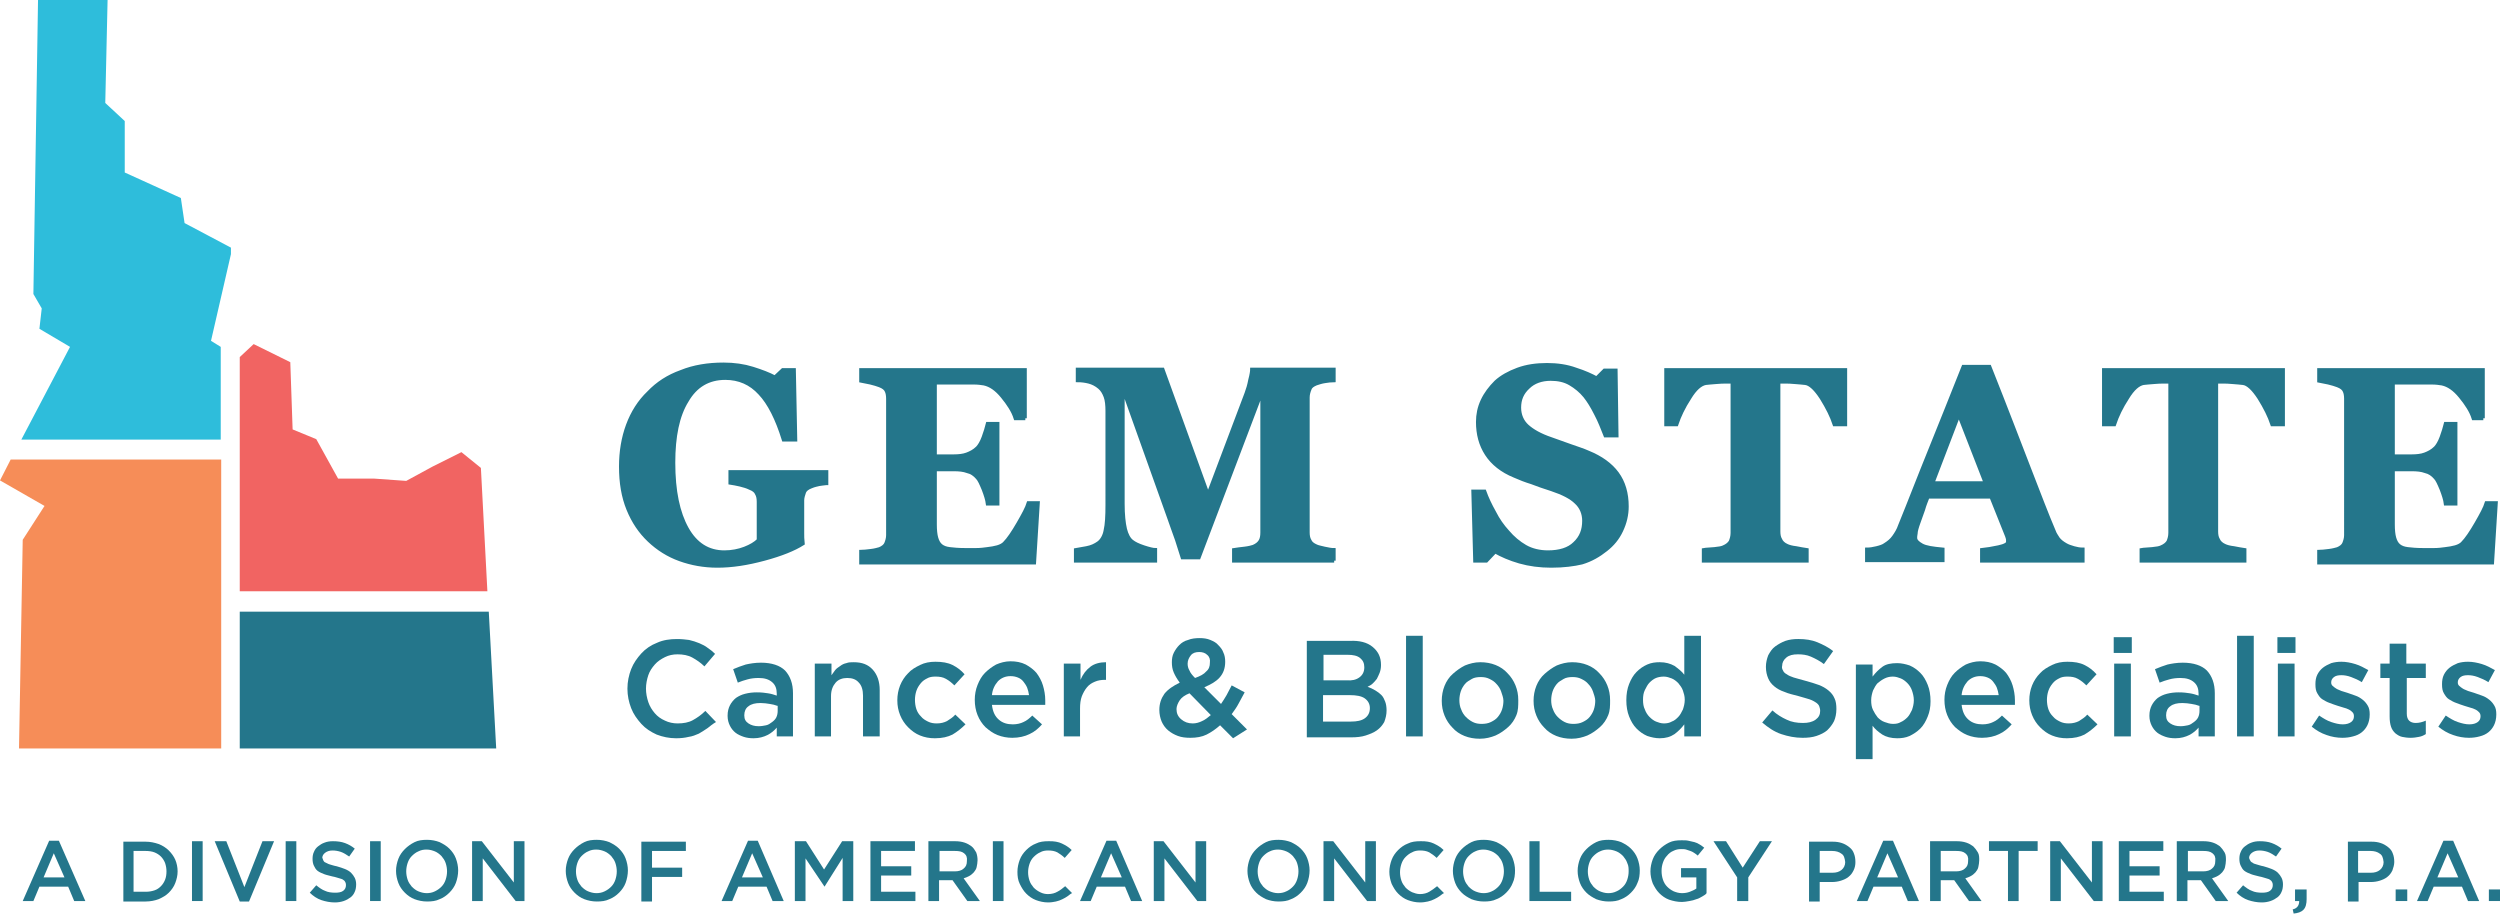 <?xml version="1.0" encoding="utf-8"?>
<!-- Generator: Adobe Illustrator 25.2.1, SVG Export Plug-In . SVG Version: 6.00 Build 0)  -->
<svg version="1.1" id="Layer_1" xmlns="http://www.w3.org/2000/svg" xmlns:xlink="http://www.w3.org/1999/xlink" x="0px" y="0px"
	 viewBox="0 0 539.1 197" style="enable-background:new 0 0 539.1 197;" xml:space="preserve">
<style type="text/css">
	.st0{fill:#F16462;}
	.st1{fill:#24768B;stroke:#24768B;stroke-width:0.838;stroke-miterlimit:10;}
	.st2{fill:#24768B;}
	.st3{fill:#2EBDDB;}
	.st4{fill:#F68D58;}
</style>
<polygon class="st0" points="105.1,127.5 103.7,100.9 99.5,97.5 93.3,100.6 87.6,103.7 80.6,103.2 72.9,103.2 68.2,94.7 63.1,92.6 
	62.6,78.1 54.7,74.2 51.7,77 51.7,127.5 "/>
<g>
	<path class="st1" d="M178.1,104.2c-0.6,0.1-1.1,0.1-1.5,0.2c-0.4,0.1-1,0.2-1.7,0.5c-0.8,0.3-1.3,0.7-1.5,1.2
		c-0.2,0.6-0.4,1.2-0.4,1.8v4.8c0,1,0,1.7,0,2.3c0,0.6,0,1.3,0.1,2.2c-1.9,1.2-4.6,2.3-8.3,3.3c-3.7,1-7,1.5-10.1,1.5
		c-2.9,0-5.6-0.5-8.1-1.4c-2.5-0.9-4.7-2.3-6.6-4.1c-1.9-1.8-3.4-4-4.5-6.7c-1.1-2.7-1.6-5.7-1.6-9.2c0-3.2,0.5-6.2,1.5-8.9
		c1-2.7,2.5-5.1,4.5-7c1.9-2,4.2-3.5,7-4.5c2.7-1.1,5.8-1.6,9.1-1.6c2.3,0,4.4,0.3,6.3,0.9c1.9,0.6,3.5,1.2,4.8,1.9l1.7-1.6h2.4
		l0.3,15h-2.5c-1.4-4.5-3.1-7.9-5.1-10c-2-2.2-4.5-3.3-7.5-3.3c-3.6,0-6.4,1.6-8.3,4.9c-2,3.2-2.9,7.7-2.9,13.4
		c0,6.1,1,10.8,2.9,14.2c1.9,3.4,4.6,5.1,8.1,5.1c1.6,0,3.1-0.3,4.4-0.8c1.3-0.5,2.3-1.1,3-1.8v-8.3c0-0.7-0.1-1.3-0.4-1.8
		c-0.2-0.5-0.7-0.9-1.5-1.2c-0.6-0.3-1.3-0.5-2.1-0.7c-0.8-0.2-1.5-0.3-2.1-0.4v-2.3h20.7V104.2z"/>
	<path class="st1" d="M221.1,90.2H219c-0.5-1.6-1.5-3.1-2.8-4.7c-1.3-1.6-2.6-2.5-4-2.8c-0.6-0.1-1.3-0.2-2.3-0.2c-1,0-1.8,0-2.5,0
		h-5.8v15.9h4.1c1,0,2-0.1,2.8-0.4c0.8-0.3,1.6-0.7,2.3-1.4c0.4-0.4,0.9-1.2,1.3-2.3c0.4-1.1,0.7-2.1,0.9-2.9h2.1v17.2H213
		c-0.1-0.8-0.4-1.8-0.9-3.1c-0.5-1.2-0.9-2.1-1.3-2.5c-0.6-0.7-1.3-1.2-2.2-1.4c-0.8-0.3-1.8-0.4-2.9-0.4h-4.1v11.9
		c0,1.2,0.1,2.2,0.3,2.9c0.2,0.7,0.5,1.3,1,1.7c0.5,0.4,1.1,0.6,1.9,0.7c0.8,0.1,1.9,0.2,3.3,0.2c0.7,0,1.4,0,2.4,0
		c0.9,0,1.7-0.1,2.4-0.2c0.8-0.1,1.5-0.2,2.2-0.4c0.7-0.2,1.2-0.5,1.5-0.8c0.9-0.9,1.9-2.4,3-4.3c1.1-1.9,1.9-3.4,2.2-4.4h2
		l-0.8,12.8h-37.3v-2.3c0.5,0,1.2-0.1,2.1-0.2c0.9-0.1,1.5-0.3,1.9-0.4c0.7-0.3,1.2-0.7,1.4-1.2c0.2-0.5,0.4-1.1,0.4-1.8V86
		c0-0.7-0.1-1.3-0.3-1.7c-0.2-0.5-0.7-0.9-1.5-1.2c-0.5-0.2-1.2-0.4-2-0.6c-0.9-0.2-1.5-0.3-2-0.4v-2.3h35.3V90.2z"/>
	<path class="st1" d="M287.7,120.9h-21.6v-2.3c0.6-0.1,1.4-0.2,2.3-0.3c0.9-0.1,1.6-0.3,1.9-0.4c0.7-0.3,1.2-0.7,1.5-1.2
		c0.3-0.5,0.4-1.1,0.4-1.9V84.1l-13.7,36.1h-3.5c-0.2-0.6-0.6-1.9-1.2-3.8c-0.7-1.9-1.2-3.4-1.6-4.5l-10.1-28.3v25
		c0,2.4,0.2,4.2,0.5,5.5c0.3,1.2,0.8,2.2,1.5,2.7c0.5,0.4,1.3,0.8,2.5,1.2c1.2,0.4,2.1,0.6,2.5,0.6v2.3h-17.1v-2.3
		c0.5-0.1,1.2-0.2,2.3-0.4c1.1-0.2,1.9-0.6,2.6-1.1c0.7-0.5,1.3-1.5,1.5-2.7c0.3-1.3,0.4-3.1,0.4-5.5V88.6c0-1.2-0.1-2.3-0.4-3.1
		c-0.3-0.8-0.7-1.5-1.3-2c-0.7-0.6-1.5-1-2.3-1.2c-0.8-0.2-1.6-0.3-2.4-0.3v-2.3h18.3l9.8,27.1l8.3-22c0.3-0.8,0.6-1.8,0.8-2.9
		c0.3-1.1,0.4-1.9,0.4-2.2h17.6V82c-0.6,0-1.2,0.1-1.9,0.2c-0.7,0.1-1.3,0.3-1.9,0.5c-0.7,0.3-1.2,0.6-1.4,1.2
		c-0.2,0.5-0.4,1.1-0.4,1.8v29.1c0,0.7,0.1,1.3,0.4,1.8c0.2,0.5,0.7,0.9,1.4,1.2c0.4,0.2,1,0.3,1.8,0.5c0.9,0.2,1.5,0.3,2,0.3V120.9
		z"/>
	<path class="st1" d="M334.5,122c-2.4,0-4.7-0.3-6.8-0.9c-2.1-0.6-3.9-1.4-5.3-2.2l-1.9,2h-2.4l-0.4-14.9h2.4
		c0.5,1.4,1.2,2.9,2.1,4.5c0.8,1.6,1.8,3,2.9,4.2c1.1,1.3,2.4,2.4,3.8,3.2c1.4,0.8,3.1,1.2,4.9,1.2c2.5,0,4.5-0.6,5.8-1.9
		c1.4-1.3,2-2.9,2-4.9c0-1.6-0.6-3-1.7-4c-1.1-1.1-2.9-2-5.3-2.8c-1.6-0.5-3-1-4.3-1.5c-1.3-0.4-2.6-0.9-3.7-1.4
		c-2.7-1.1-4.7-2.7-6-4.7c-1.3-2-1.9-4.3-1.9-6.9c0-1.6,0.3-3.1,1-4.6c0.7-1.5,1.7-2.8,2.9-4c1.2-1.1,2.8-2,4.7-2.7
		c1.9-0.7,4-1,6.3-1c2.2,0,4.3,0.3,6.2,1c1.9,0.6,3.4,1.3,4.5,1.9l1.7-1.7h2.4l0.2,14h-2.4c-0.6-1.5-1.2-3.1-2-4.6
		c-0.8-1.6-1.6-2.9-2.4-3.9c-0.9-1.1-2-2-3.2-2.7c-1.2-0.7-2.6-1-4.2-1c-2,0-3.7,0.6-4.9,1.8c-1.3,1.2-1.9,2.6-1.9,4.4
		c0,1.6,0.6,3,1.7,4c1.1,1,2.8,2,5.2,2.8c1.4,0.5,2.8,1,4.2,1.5c1.4,0.5,2.7,0.9,3.8,1.4c2.7,1.1,4.8,2.6,6.2,4.5
		c1.4,1.9,2.1,4.3,2.1,7.1c0,1.8-0.4,3.5-1.2,5.2c-0.8,1.7-1.9,3-3.3,4.1c-1.5,1.2-3.2,2.2-5.2,2.8C339.4,121.7,337.2,122,334.5,122
		z"/>
	<path class="st1" d="M397.8,91.5h-2.2c-0.6-1.8-1.5-3.6-2.8-5.7c-1.3-2-2.5-3.1-3.5-3.2c-0.6-0.1-1.3-0.1-2.2-0.2
		c-0.9-0.1-1.6-0.1-2.3-0.1h-1.3v32.3c0,0.7,0.1,1.3,0.4,1.8c0.2,0.5,0.7,1,1.4,1.3c0.4,0.2,1.1,0.4,2,0.5c0.9,0.2,1.7,0.3,2.3,0.4
		v2.3h-22.2v-2.3c0.5-0.1,1.3-0.1,2.3-0.2c1-0.1,1.6-0.2,2-0.4c0.7-0.3,1.2-0.7,1.5-1.2c0.2-0.5,0.4-1.1,0.4-1.9V82.3h-1.3
		c-0.6,0-1.4,0-2.3,0.1c-0.9,0.1-1.6,0.1-2.2,0.2c-1.1,0.2-2.3,1.2-3.5,3.2c-1.3,2-2.2,3.9-2.8,5.7h-2.2V79.8h38.6V91.5z"/>
	<path class="st1" d="M449.1,120.9h-21.7v-2.3c1-0.1,2.2-0.3,3.6-0.6c1.4-0.3,2-0.7,2-1.1c0-0.2,0-0.3,0-0.5c0-0.2-0.1-0.5-0.2-0.8
		l-3.4-8.5h-13.7c-0.3,0.8-0.7,1.7-1,2.8c-0.4,1.1-0.7,2-1,2.8c-0.4,1.1-0.6,1.9-0.6,2.3c-0.1,0.5-0.1,0.8-0.1,1
		c0,0.6,0.5,1.1,1.4,1.6s2.4,0.7,4.5,0.9v2.3h-16.3v-2.3c0.6,0,1.3-0.1,2.1-0.3c0.8-0.2,1.4-0.4,1.8-0.7c0.8-0.5,1.4-1,1.9-1.7
		c0.5-0.7,1-1.5,1.3-2.4c2.2-5.4,4.3-10.9,6.5-16.3c2.2-5.4,4.6-11.5,7.2-18h5.6c3.7,9.3,6.5,16.7,8.6,22.1
		c2.1,5.4,3.8,9.9,5.3,13.4c0.2,0.6,0.6,1.1,0.9,1.6c0.4,0.5,0.9,0.9,1.6,1.3c0.5,0.3,1.1,0.5,1.8,0.7c0.7,0.2,1.3,0.3,1.9,0.3
		V120.9z M428.2,104.2l-5.8-14.9l-5.7,14.9H428.2z"/>
	<path class="st1" d="M492.2,91.5H490c-0.6-1.8-1.5-3.6-2.8-5.7c-1.3-2-2.5-3.1-3.5-3.2c-0.6-0.1-1.3-0.1-2.2-0.2
		c-0.9-0.1-1.6-0.1-2.3-0.1h-1.3v32.3c0,0.7,0.1,1.3,0.4,1.8c0.2,0.5,0.7,1,1.4,1.3c0.4,0.2,1.1,0.4,2,0.5c0.9,0.2,1.7,0.3,2.3,0.4
		v2.3h-22.2v-2.3c0.5-0.1,1.3-0.1,2.3-0.2c1-0.1,1.6-0.2,2-0.4c0.7-0.3,1.2-0.7,1.5-1.2c0.2-0.5,0.4-1.1,0.4-1.9V82.3h-1.3
		c-0.6,0-1.4,0-2.3,0.1c-0.9,0.1-1.6,0.1-2.2,0.2c-1.1,0.2-2.3,1.2-3.5,3.2c-1.3,2-2.2,3.9-2.8,5.7h-2.2V79.8h38.6V91.5z"/>
	<path class="st1" d="M535.5,90.2h-2.1c-0.5-1.6-1.5-3.1-2.8-4.7c-1.3-1.6-2.6-2.5-4-2.8c-0.6-0.1-1.3-0.2-2.3-0.2c-1,0-1.8,0-2.5,0
		H516v15.9h4.1c1,0,2-0.1,2.8-0.4c0.8-0.3,1.6-0.7,2.3-1.4c0.4-0.4,0.9-1.2,1.3-2.3s0.7-2.1,0.9-2.9h2.1v17.2h-2.1
		c-0.1-0.8-0.4-1.8-0.9-3.1c-0.5-1.2-0.9-2.1-1.3-2.5c-0.6-0.7-1.3-1.2-2.2-1.4c-0.8-0.3-1.8-0.4-2.9-0.4H516v11.9
		c0,1.2,0.1,2.2,0.3,2.9c0.2,0.7,0.5,1.3,1,1.7c0.5,0.4,1.1,0.6,1.9,0.7c0.8,0.1,1.9,0.2,3.3,0.2c0.7,0,1.4,0,2.4,0
		c0.9,0,1.7-0.1,2.4-0.2c0.8-0.1,1.5-0.2,2.2-0.4c0.7-0.2,1.2-0.5,1.5-0.8c0.9-0.9,1.9-2.4,3-4.3c1.1-1.9,1.9-3.4,2.2-4.4h2
		l-0.8,12.8h-37.3v-2.3c0.5,0,1.2-0.1,2.1-0.2c0.9-0.1,1.5-0.3,1.9-0.4c0.7-0.3,1.2-0.7,1.4-1.2c0.2-0.5,0.4-1.1,0.4-1.8V86
		c0-0.7-0.1-1.3-0.3-1.7c-0.2-0.5-0.7-0.9-1.5-1.2c-0.5-0.2-1.2-0.4-2-0.6c-0.9-0.2-1.5-0.3-2-0.4v-2.3h35.3V90.2z"/>
</g>
<g>
	<path class="st2" d="M152.6,157c-0.6,0.4-1.2,0.8-1.9,1.2c-0.7,0.3-1.4,0.6-2.2,0.7c-0.8,0.2-1.7,0.3-2.7,0.3
		c-1.5,0-2.9-0.3-4.2-0.8c-1.3-0.6-2.4-1.3-3.3-2.3c-0.9-1-1.7-2.1-2.2-3.4c-0.5-1.3-0.8-2.7-0.8-4.2c0-1.5,0.3-2.9,0.8-4.2
		c0.5-1.3,1.3-2.4,2.2-3.4c0.9-1,2.1-1.8,3.4-2.3c1.3-0.6,2.8-0.8,4.3-0.8c1,0,1.8,0.1,2.6,0.2c0.8,0.2,1.5,0.4,2.2,0.7
		c0.7,0.3,1.3,0.6,1.8,1c0.6,0.4,1.1,0.8,1.6,1.3l-2.3,2.7c-0.8-0.8-1.7-1.4-2.6-1.9c-0.9-0.5-2-0.7-3.2-0.7c-1,0-1.9,0.2-2.7,0.6
		c-0.8,0.4-1.6,0.9-2.2,1.6c-0.6,0.7-1.1,1.4-1.4,2.3c-0.3,0.9-0.5,1.9-0.5,2.9s0.2,2,0.5,2.9c0.3,0.9,0.8,1.7,1.4,2.4
		s1.3,1.2,2.2,1.6c0.8,0.4,1.8,0.6,2.7,0.6c1.3,0,2.4-0.2,3.3-0.7c0.9-0.5,1.8-1.1,2.7-2l2.3,2.4C153.7,156.1,153.1,156.6,152.6,157
		z"/>
	<path class="st2" d="M167.5,158.8v-1.9c-0.5,0.6-1.2,1.2-2,1.6c-0.8,0.4-1.8,0.7-3,0.7c-0.8,0-1.5-0.1-2.1-0.3s-1.3-0.5-1.8-0.9
		c-0.5-0.4-0.9-0.9-1.2-1.5c-0.3-0.6-0.5-1.3-0.5-2.1v-0.1c0-0.9,0.2-1.6,0.5-2.2c0.3-0.6,0.8-1.2,1.3-1.6c0.6-0.4,1.2-0.7,2-0.9
		c0.8-0.2,1.6-0.3,2.5-0.3c1,0,1.8,0.1,2.4,0.2c0.7,0.1,1.3,0.3,1.9,0.5v-0.4c0-1.1-0.3-1.9-1-2.5c-0.7-0.6-1.6-0.9-2.9-0.9
		c-0.9,0-1.7,0.1-2.4,0.3c-0.7,0.2-1.4,0.4-2.1,0.7l-1-2.9c0.9-0.4,1.8-0.7,2.7-1c0.9-0.2,2-0.4,3.3-0.4c2.3,0,4.1,0.6,5.2,1.7
		c1.1,1.2,1.7,2.8,1.7,4.9v9.3H167.5z M167.6,152.2c-0.5-0.2-1-0.3-1.6-0.4c-0.6-0.1-1.3-0.2-2-0.2c-1.1,0-2,0.2-2.6,0.7
		c-0.6,0.4-0.9,1.1-0.9,1.9v0.1c0,0.8,0.3,1.3,0.9,1.7c0.6,0.4,1.3,0.6,2.2,0.6c0.6,0,1.1-0.1,1.6-0.2s0.9-0.4,1.3-0.7
		c0.4-0.3,0.7-0.6,0.9-1c0.2-0.4,0.3-0.9,0.3-1.4V152.2z"/>
	<path class="st2" d="M179.3,158.8h-3.6v-15.7h3.6v2.5c0.3-0.4,0.5-0.7,0.8-1.1s0.7-0.6,1.1-0.9s0.8-0.5,1.3-0.6
		c0.5-0.2,1-0.2,1.6-0.2c1.8,0,3.1,0.5,4.1,1.6s1.5,2.6,1.5,4.4v10h-3.6V150c0-1.2-0.3-2.2-0.9-2.8c-0.6-0.7-1.4-1-2.5-1
		c-1,0-1.9,0.3-2.5,1s-1,1.6-1,2.9V158.8z"/>
	<path class="st2" d="M205.4,158.4c-1,0.5-2.2,0.8-3.8,0.8c-1.2,0-2.2-0.2-3.2-0.6c-1-0.4-1.8-1-2.6-1.8c-0.7-0.7-1.3-1.6-1.7-2.6
		c-0.4-1-0.6-2-0.6-3.2c0-1.1,0.2-2.2,0.6-3.2c0.4-1,1-1.9,1.7-2.6c0.7-0.8,1.6-1.3,2.6-1.8s2.1-0.7,3.3-0.7c1.5,0,2.7,0.2,3.7,0.7
		c1,0.5,1.8,1.1,2.6,2l-2.2,2.4c-0.6-0.6-1.1-1-1.8-1.4s-1.4-0.5-2.3-0.5c-0.7,0-1.3,0.1-1.8,0.4c-0.6,0.3-1,0.6-1.4,1.1
		c-0.4,0.5-0.7,1-0.9,1.6c-0.2,0.6-0.3,1.3-0.3,1.9c0,0.7,0.1,1.4,0.3,2c0.2,0.6,0.5,1.1,1,1.6c0.4,0.5,0.9,0.8,1.5,1.1
		c0.6,0.3,1.2,0.4,1.9,0.4c0.9,0,1.6-0.2,2.2-0.5c0.6-0.4,1.3-0.8,1.8-1.4l2.2,2.1C207.3,157.1,206.4,157.8,205.4,158.4z"/>
	<path class="st2" d="M215.4,155.2c0.8,0.7,1.8,1,3,1c0.9,0,1.7-0.2,2.3-0.5c0.7-0.3,1.3-0.8,1.9-1.4l2.1,1.9
		c-0.8,0.9-1.6,1.6-2.7,2.1c-1,0.5-2.3,0.8-3.7,0.8c-1.1,0-2.2-0.2-3.2-0.6s-1.8-1-2.6-1.7c-0.7-0.7-1.3-1.6-1.7-2.6
		c-0.4-1-0.6-2.1-0.6-3.3c0-1.1,0.2-2.2,0.6-3.2c0.4-1,0.9-1.9,1.6-2.6s1.5-1.3,2.4-1.8c0.9-0.4,2-0.7,3.1-0.7
		c1.2,0,2.3,0.2,3.3,0.7c0.9,0.5,1.7,1.1,2.3,1.8c0.6,0.8,1.1,1.7,1.4,2.7c0.3,1,0.5,2.1,0.5,3.2c0,0.2,0,0.3,0,0.5s0,0.3,0,0.5
		h-11.5C214.1,153.6,214.6,154.5,215.4,155.2z M221.9,149.9c-0.1-0.6-0.2-1.1-0.4-1.6c-0.2-0.5-0.5-0.9-0.8-1.3
		c-0.3-0.4-0.7-0.7-1.2-0.9c-0.5-0.2-1-0.3-1.6-0.3c-1.1,0-2,0.4-2.7,1.1c-0.7,0.8-1.2,1.8-1.3,3H221.9z"/>
	<path class="st2" d="M233,158.8h-3.6v-15.7h3.6v3.5c0.5-1.2,1.2-2.1,2.1-2.8c0.9-0.7,2.1-1,3.4-1v3.8h-0.2c-0.8,0-1.5,0.1-2.2,0.4
		c-0.7,0.3-1.2,0.6-1.7,1.2s-0.8,1.2-1.1,1.9c-0.3,0.8-0.4,1.7-0.4,2.7V158.8z"/>
	<path class="st2" d="M265.9,159.2l-2.8-2.8c-0.9,0.8-1.9,1.5-2.9,2c-1,0.5-2.2,0.7-3.5,0.7c-1,0-1.9-0.1-2.7-0.4
		c-0.8-0.3-1.5-0.7-2.1-1.2s-1.1-1.2-1.4-1.9c-0.3-0.7-0.5-1.6-0.5-2.5c0-1.4,0.4-2.5,1.1-3.5c0.8-1,1.9-1.7,3.3-2.4
		c-0.6-0.8-1-1.5-1.3-2.2s-0.4-1.4-0.4-2.2c0-0.7,0.1-1.4,0.4-2c0.3-0.6,0.7-1.2,1.2-1.7c0.5-0.5,1.1-0.9,1.9-1.1
		c0.7-0.3,1.6-0.4,2.5-0.4c0.8,0,1.6,0.1,2.3,0.4s1.3,0.6,1.7,1.1c0.5,0.5,0.9,1,1.1,1.6c0.3,0.6,0.4,1.3,0.4,2
		c0,1.4-0.4,2.5-1.2,3.4c-0.8,0.9-1.9,1.5-3.3,2.1l3.6,3.6c0.4-0.6,0.8-1.2,1.2-1.9c0.4-0.7,0.7-1.4,1.1-2.1l2.8,1.5
		c-0.4,0.8-0.9,1.6-1.3,2.4s-1,1.6-1.5,2.3l3.3,3.3L265.9,159.2z M256.5,149.5c-1,0.4-1.7,0.9-2.1,1.5s-0.7,1.3-0.7,1.9
		c0,0.9,0.3,1.6,1,2.2c0.7,0.6,1.5,0.9,2.5,0.9c0.7,0,1.4-0.2,2-0.5c0.7-0.3,1.3-0.8,1.9-1.3L256.5,149.5z M260.3,141.2
		c-0.4-0.4-1-0.6-1.7-0.6c-0.8,0-1.4,0.2-1.8,0.7c-0.4,0.5-0.7,1.1-0.7,1.8c0,0.5,0.1,1,0.4,1.5c0.2,0.5,0.6,1,1.2,1.6
		c1.1-0.4,1.9-0.8,2.4-1.4c0.6-0.5,0.8-1.1,0.8-1.9C261,142.2,260.8,141.6,260.3,141.2z"/>
	<path class="st2" d="M296,139.5c1.2,1,1.8,2.2,1.8,3.9c0,0.6-0.1,1.2-0.3,1.7c-0.2,0.5-0.4,0.9-0.6,1.3c-0.3,0.4-0.6,0.7-0.9,1
		s-0.7,0.5-1.1,0.7c0.6,0.2,1.2,0.5,1.7,0.8c0.5,0.3,0.9,0.6,1.3,1c0.4,0.4,0.6,0.9,0.8,1.4c0.2,0.5,0.3,1.2,0.3,1.9
		c0,0.9-0.2,1.7-0.5,2.5c-0.4,0.7-0.9,1.3-1.6,1.8c-0.7,0.5-1.5,0.8-2.4,1.1s-2,0.4-3.1,0.4h-9.6v-20.8h9.3
		C293.1,138.1,294.8,138.5,296,139.5z M293.1,146.1c0.7-0.5,1.1-1.2,1.1-2.2c0-0.9-0.3-1.5-0.9-2c-0.6-0.5-1.5-0.7-2.7-0.7h-5.2v5.5
		h5C291.5,146.8,292.4,146.6,293.1,146.1z M294.3,154.9c0.7-0.5,1.1-1.2,1.1-2.2c0-0.9-0.4-1.6-1.1-2.1c-0.7-0.5-1.8-0.7-3.2-0.7
		h-5.8v5.7h6C292.6,155.6,293.6,155.4,294.3,154.9z"/>
	<path class="st2" d="M303.2,158.8v-21.7h3.6v21.7H303.2z"/>
	<path class="st2" d="M327,154.2c-0.4,1-1,1.9-1.8,2.6s-1.6,1.3-2.7,1.8c-1,0.4-2.1,0.7-3.4,0.7c-1.2,0-2.3-0.2-3.3-0.6
		c-1-0.4-1.9-1-2.6-1.8c-0.7-0.7-1.3-1.6-1.7-2.6c-0.4-1-0.6-2-0.6-3.2c0-1.1,0.2-2.2,0.6-3.2c0.4-1,1-1.9,1.8-2.6s1.6-1.3,2.6-1.8
		c1-0.4,2.1-0.7,3.3-0.7c1.2,0,2.3,0.2,3.3,0.6c1,0.4,1.9,1,2.6,1.8c0.7,0.7,1.3,1.6,1.7,2.6c0.4,1,0.6,2,0.6,3.2
		S327.4,153.2,327,154.2z M323.7,149.1c-0.2-0.6-0.6-1.2-1-1.6c-0.4-0.5-0.9-0.8-1.5-1.1s-1.2-0.4-1.9-0.4s-1.4,0.1-1.9,0.4
		s-1.1,0.6-1.5,1.1c-0.4,0.5-0.7,1-0.9,1.6s-0.3,1.3-0.3,1.9s0.1,1.4,0.4,2c0.2,0.6,0.6,1.2,1,1.6s0.9,0.8,1.5,1.1
		c0.6,0.3,1.2,0.4,1.9,0.4c0.7,0,1.4-0.1,2-0.4c0.6-0.3,1.1-0.6,1.5-1.1s0.7-1,0.9-1.6c0.2-0.6,0.3-1.3,0.3-1.9
		S323.9,149.7,323.7,149.1z"/>
	<path class="st2" d="M346.8,154.2c-0.4,1-1,1.9-1.8,2.6s-1.6,1.3-2.7,1.8c-1,0.4-2.1,0.7-3.4,0.7c-1.2,0-2.3-0.2-3.3-0.6
		c-1-0.4-1.9-1-2.6-1.8c-0.7-0.7-1.3-1.6-1.7-2.6c-0.4-1-0.6-2-0.6-3.2c0-1.1,0.2-2.2,0.6-3.2c0.4-1,1-1.9,1.8-2.6s1.6-1.3,2.6-1.8
		c1-0.4,2.1-0.7,3.3-0.7c1.2,0,2.3,0.2,3.3,0.6c1,0.4,1.9,1,2.6,1.8c0.7,0.7,1.3,1.6,1.7,2.6c0.4,1,0.6,2,0.6,3.2
		S347.2,153.2,346.8,154.2z M343.5,149.1c-0.2-0.6-0.6-1.2-1-1.6c-0.4-0.5-0.9-0.8-1.5-1.1s-1.2-0.4-1.9-0.4s-1.4,0.1-1.9,0.4
		s-1.1,0.6-1.5,1.1c-0.4,0.5-0.7,1-0.9,1.6s-0.3,1.3-0.3,1.9s0.1,1.4,0.4,2c0.2,0.6,0.6,1.2,1,1.6s0.9,0.8,1.5,1.1
		c0.6,0.3,1.2,0.4,1.9,0.4c0.7,0,1.4-0.1,2-0.4c0.6-0.3,1.1-0.6,1.5-1.1s0.7-1,0.9-1.6c0.2-0.6,0.3-1.3,0.3-1.9
		S343.7,149.7,343.5,149.1z"/>
	<path class="st2" d="M363.2,158.8v-2.6c-0.6,0.8-1.3,1.5-2.1,2.1c-0.9,0.6-1.9,0.9-3.2,0.9c-0.9,0-1.8-0.2-2.7-0.5
		c-0.9-0.4-1.6-0.9-2.3-1.6c-0.7-0.7-1.2-1.6-1.6-2.6c-0.4-1-0.6-2.2-0.6-3.5s0.2-2.5,0.6-3.5c0.4-1,0.9-1.9,1.6-2.6
		c0.7-0.7,1.4-1.2,2.3-1.6c0.9-0.4,1.8-0.5,2.7-0.5c1.3,0,2.3,0.3,3.2,0.8c0.8,0.6,1.6,1.2,2.1,1.9v-8.4h3.6v21.7H363.2z
		 M362.9,148.9c-0.2-0.6-0.6-1.1-1-1.6c-0.4-0.4-0.9-0.8-1.4-1s-1.1-0.4-1.7-0.4c-0.6,0-1.2,0.1-1.7,0.3s-1,0.6-1.4,1s-0.7,1-1,1.6
		s-0.4,1.3-0.4,2.1c0,0.8,0.1,1.5,0.4,2.1c0.2,0.6,0.6,1.2,1,1.6c0.4,0.4,0.9,0.8,1.4,1c0.5,0.2,1.1,0.4,1.7,0.4
		c0.6,0,1.2-0.1,1.7-0.4c0.6-0.2,1-0.6,1.4-1s0.7-1,1-1.6c0.2-0.6,0.4-1.3,0.4-2.1S363.1,149.5,362.9,148.9z"/>
	<path class="st2" d="M384.5,144.6c0.1,0.3,0.4,0.6,0.8,0.8c0.4,0.3,0.9,0.5,1.5,0.7c0.6,0.2,1.5,0.4,2.5,0.7
		c1.1,0.3,2.1,0.6,2.9,0.9c0.8,0.3,1.5,0.7,2.1,1.2c0.6,0.5,1,1,1.3,1.7c0.3,0.6,0.4,1.4,0.4,2.3c0,1-0.2,1.9-0.5,2.6
		c-0.4,0.8-0.9,1.4-1.5,2c-0.6,0.5-1.4,0.9-2.3,1.2c-0.9,0.3-1.9,0.4-3,0.4c-1.6,0-3.1-0.3-4.6-0.8c-1.5-0.5-2.8-1.4-4.1-2.5
		l2.2-2.6c1,0.9,2,1.5,3.1,2c1,0.5,2.2,0.7,3.5,0.7c1.1,0,2-0.2,2.7-0.7c0.7-0.5,1-1.1,1-1.9c0-0.4-0.1-0.7-0.2-1s-0.4-0.6-0.7-0.8
		c-0.3-0.2-0.8-0.5-1.4-0.7c-0.6-0.2-1.4-0.4-2.4-0.7c-1.1-0.3-2.1-0.5-3-0.9c-0.9-0.3-1.6-0.7-2.2-1.2c-0.6-0.5-1-1-1.3-1.7
		s-0.5-1.5-0.5-2.5c0-0.9,0.2-1.7,0.5-2.5c0.4-0.7,0.8-1.4,1.5-1.9s1.4-0.9,2.2-1.2c0.9-0.3,1.8-0.4,2.8-0.4c1.5,0,2.9,0.2,4.1,0.7
		s2.4,1.1,3.4,1.9l-2,2.8c-0.9-0.7-1.9-1.2-2.8-1.6c-0.9-0.4-1.9-0.5-2.8-0.5c-1.1,0-1.9,0.2-2.5,0.7c-0.6,0.5-0.9,1.1-0.9,1.8
		C384.2,143.9,384.3,144.3,384.5,144.6z"/>
	<path class="st2" d="M415.7,154.5c-0.4,1-0.9,1.9-1.6,2.6c-0.7,0.7-1.5,1.2-2.3,1.6c-0.9,0.4-1.8,0.5-2.7,0.5
		c-1.3,0-2.4-0.3-3.2-0.8c-0.9-0.6-1.6-1.2-2.1-1.9l0,7.2h-3.6v-20.4h3.6v2.6c0.6-0.8,1.3-1.5,2.1-2.1c0.8-0.6,1.9-0.8,3.2-0.8
		c0.9,0,1.8,0.2,2.7,0.5c0.9,0.4,1.6,0.9,2.3,1.6c0.7,0.7,1.2,1.6,1.6,2.6c0.4,1,0.6,2.2,0.6,3.5S416.1,153.5,415.7,154.5z
		 M412.3,148.9c-0.2-0.6-0.6-1.2-1-1.6c-0.4-0.4-0.9-0.8-1.4-1s-1.1-0.4-1.7-0.4s-1.2,0.1-1.8,0.4s-1,0.6-1.5,1
		c-0.4,0.4-0.7,1-1,1.6c-0.2,0.6-0.4,1.3-0.4,2.1s0.1,1.5,0.4,2.1s0.6,1.1,1,1.6c0.4,0.4,0.9,0.8,1.5,1c0.6,0.2,1.1,0.4,1.8,0.4
		s1.2-0.1,1.7-0.4c0.5-0.2,1-0.6,1.4-1c0.4-0.4,0.7-1,1-1.6c0.2-0.6,0.4-1.3,0.4-2.1S412.5,149.5,412.3,148.9z"/>
	<path class="st2" d="M424.5,155.2c0.8,0.7,1.8,1,3,1c0.9,0,1.7-0.2,2.3-0.5c0.7-0.3,1.3-0.8,1.9-1.4l2.1,1.9
		c-0.8,0.9-1.6,1.6-2.7,2.1c-1,0.5-2.3,0.8-3.7,0.8c-1.1,0-2.2-0.2-3.2-0.6s-1.8-1-2.6-1.7c-0.7-0.7-1.3-1.6-1.7-2.6
		c-0.4-1-0.6-2.1-0.6-3.3c0-1.1,0.2-2.2,0.6-3.2c0.4-1,0.9-1.9,1.6-2.6s1.5-1.3,2.4-1.8c0.9-0.4,2-0.7,3.1-0.7
		c1.2,0,2.3,0.2,3.3,0.7c0.9,0.5,1.7,1.1,2.3,1.8c0.6,0.8,1.1,1.7,1.4,2.7c0.3,1,0.5,2.1,0.5,3.2c0,0.2,0,0.3,0,0.5s0,0.3,0,0.5H423
		C423.2,153.6,423.7,154.5,424.5,155.2z M431,149.9c-0.1-0.6-0.2-1.1-0.4-1.6c-0.2-0.5-0.5-0.9-0.8-1.3c-0.3-0.4-0.7-0.7-1.2-0.9
		c-0.5-0.2-1-0.3-1.6-0.3c-1.1,0-2,0.4-2.7,1.1c-0.7,0.8-1.2,1.8-1.3,3H431z"/>
	<path class="st2" d="M449.5,158.4c-1,0.5-2.2,0.8-3.8,0.8c-1.2,0-2.2-0.2-3.2-0.6c-1-0.4-1.8-1-2.6-1.8c-0.7-0.7-1.3-1.6-1.7-2.6
		c-0.4-1-0.6-2-0.6-3.2c0-1.1,0.2-2.2,0.6-3.2c0.4-1,1-1.9,1.7-2.6c0.7-0.8,1.6-1.3,2.6-1.8s2.1-0.7,3.3-0.7c1.5,0,2.7,0.2,3.7,0.7
		c1,0.5,1.8,1.1,2.6,2l-2.2,2.4c-0.6-0.6-1.1-1-1.8-1.4s-1.4-0.5-2.3-0.5c-0.7,0-1.3,0.1-1.8,0.4c-0.6,0.3-1,0.6-1.4,1.1
		c-0.4,0.5-0.7,1-0.9,1.6c-0.2,0.6-0.3,1.3-0.3,1.9c0,0.7,0.1,1.4,0.3,2c0.2,0.6,0.5,1.1,1,1.6c0.4,0.5,0.9,0.8,1.5,1.1
		c0.6,0.3,1.2,0.4,1.9,0.4c0.9,0,1.6-0.2,2.2-0.5c0.6-0.4,1.3-0.8,1.8-1.4l2.2,2.1C451.4,157.1,450.5,157.8,449.5,158.4z"/>
	<path class="st2" d="M455.8,140.8v-3.4h3.9v3.4H455.8z M455.9,158.8v-15.7h3.6v15.7H455.9z"/>
	<path class="st2" d="M474.1,158.8v-1.9c-0.5,0.6-1.2,1.2-2,1.6c-0.8,0.4-1.8,0.7-3,0.7c-0.8,0-1.5-0.1-2.1-0.3s-1.3-0.5-1.8-0.9
		c-0.5-0.4-0.9-0.9-1.2-1.5c-0.3-0.6-0.5-1.3-0.5-2.1v-0.1c0-0.9,0.2-1.6,0.5-2.2c0.3-0.6,0.8-1.2,1.3-1.6c0.6-0.4,1.2-0.7,2-0.9
		c0.8-0.2,1.6-0.3,2.5-0.3c1,0,1.8,0.1,2.4,0.2c0.7,0.1,1.3,0.3,1.9,0.5v-0.4c0-1.1-0.3-1.9-1-2.5c-0.7-0.6-1.6-0.9-2.9-0.9
		c-0.9,0-1.7,0.1-2.4,0.3c-0.7,0.2-1.4,0.4-2.1,0.7l-1-2.9c0.9-0.4,1.8-0.7,2.7-1c0.9-0.2,2-0.4,3.3-0.4c2.3,0,4.1,0.6,5.2,1.7
		c1.1,1.2,1.7,2.8,1.7,4.9v9.3H474.1z M474.2,152.2c-0.5-0.2-1-0.3-1.6-0.4c-0.6-0.1-1.3-0.2-2-0.2c-1.1,0-2,0.2-2.6,0.7
		c-0.6,0.4-0.9,1.1-0.9,1.9v0.1c0,0.8,0.3,1.3,0.9,1.7c0.6,0.4,1.3,0.6,2.2,0.6c0.6,0,1.1-0.1,1.6-0.2s0.9-0.4,1.3-0.7
		c0.4-0.3,0.7-0.6,0.9-1c0.2-0.4,0.3-0.9,0.3-1.4V152.2z"/>
	<path class="st2" d="M482.4,158.8v-21.7h3.6v21.7H482.4z"/>
	<path class="st2" d="M491.1,140.8v-3.4h3.9v3.4H491.1z M491.2,158.8v-15.7h3.6v15.7H491.2z"/>
	<path class="st2" d="M510.5,156.4c-0.3,0.6-0.7,1.1-1.2,1.5s-1.1,0.7-1.9,0.9c-0.7,0.2-1.5,0.3-2.3,0.3c-1.1,0-2.3-0.2-3.4-0.6
		c-1.2-0.4-2.2-1-3.2-1.8l1.6-2.4c0.9,0.6,1.7,1.1,2.6,1.4s1.7,0.5,2.5,0.5c0.8,0,1.4-0.2,1.8-0.5c0.4-0.3,0.6-0.7,0.6-1.2v-0.1
		c0-0.3-0.1-0.6-0.3-0.8c-0.2-0.2-0.4-0.4-0.8-0.6s-0.7-0.3-1.1-0.4c-0.4-0.1-0.9-0.3-1.3-0.4c-0.6-0.2-1.2-0.4-1.7-0.6
		c-0.6-0.2-1.1-0.5-1.6-0.8c-0.5-0.3-0.8-0.8-1.1-1.3c-0.3-0.5-0.4-1.1-0.4-1.9v-0.1c0-0.7,0.1-1.4,0.4-2c0.3-0.6,0.7-1.1,1.2-1.5
		c0.5-0.4,1.1-0.7,1.8-1c0.7-0.2,1.4-0.3,2.2-0.3c1,0,2,0.2,3,0.5c1,0.3,1.9,0.8,2.8,1.3l-1.4,2.6c-0.8-0.5-1.5-0.8-2.3-1.1
		c-0.8-0.3-1.5-0.4-2.1-0.4c-0.7,0-1.2,0.1-1.6,0.4c-0.4,0.3-0.6,0.7-0.6,1.1v0.1c0,0.3,0.1,0.5,0.3,0.7c0.2,0.2,0.5,0.4,0.8,0.6
		c0.3,0.2,0.7,0.3,1.1,0.5c0.4,0.1,0.9,0.3,1.3,0.4c0.6,0.2,1.1,0.4,1.7,0.6c0.6,0.2,1.1,0.5,1.6,0.9s0.8,0.8,1.1,1.3
		c0.3,0.5,0.4,1.1,0.4,1.8v0.1C511,155,510.8,155.8,510.5,156.4z"/>
	<path class="st2" d="M519,153.9c0,0.7,0.2,1.2,0.5,1.5c0.3,0.3,0.8,0.5,1.4,0.5c0.8,0,1.5-0.2,2.2-0.5v2.9
		c-0.5,0.3-0.9,0.5-1.5,0.6c-0.5,0.1-1.1,0.2-1.8,0.2c-0.7,0-1.3-0.1-1.8-0.2s-1-0.4-1.5-0.8c-0.4-0.4-0.7-0.8-0.9-1.4
		c-0.2-0.6-0.3-1.3-0.3-2.2v-8.3h-2v-3.1h2v-4.3h3.6v4.3h4.2v3.1H519V153.9z"/>
	<path class="st2" d="M537.8,156.4c-0.3,0.6-0.7,1.1-1.2,1.5s-1.1,0.7-1.9,0.9c-0.7,0.2-1.5,0.3-2.3,0.3c-1.1,0-2.3-0.2-3.4-0.6
		c-1.2-0.4-2.2-1-3.2-1.8l1.6-2.4c0.9,0.6,1.7,1.1,2.6,1.4s1.7,0.5,2.5,0.5c0.8,0,1.4-0.2,1.8-0.5c0.4-0.3,0.6-0.7,0.6-1.2v-0.1
		c0-0.3-0.1-0.6-0.3-0.8c-0.2-0.2-0.4-0.4-0.8-0.6s-0.7-0.3-1.1-0.4c-0.4-0.1-0.9-0.3-1.3-0.4c-0.6-0.2-1.2-0.4-1.7-0.6
		c-0.6-0.2-1.1-0.5-1.6-0.8c-0.5-0.3-0.8-0.8-1.1-1.3c-0.3-0.5-0.4-1.1-0.4-1.9v-0.1c0-0.7,0.1-1.4,0.4-2c0.3-0.6,0.7-1.1,1.2-1.5
		c0.5-0.4,1.1-0.7,1.8-1c0.7-0.2,1.4-0.3,2.2-0.3c1,0,2,0.2,3,0.5c1,0.3,1.9,0.8,2.8,1.3l-1.4,2.6c-0.8-0.5-1.5-0.8-2.3-1.1
		c-0.8-0.3-1.5-0.4-2.1-0.4c-0.7,0-1.2,0.1-1.6,0.4c-0.4,0.3-0.6,0.7-0.6,1.1v0.1c0,0.3,0.1,0.5,0.3,0.7c0.2,0.2,0.5,0.4,0.8,0.6
		c0.3,0.2,0.7,0.3,1.1,0.5c0.4,0.1,0.9,0.3,1.3,0.4c0.6,0.2,1.1,0.4,1.7,0.6c0.6,0.2,1.1,0.5,1.6,0.9s0.8,0.8,1.1,1.3
		c0.3,0.5,0.4,1.1,0.4,1.8v0.1C538.3,155,538.1,155.8,537.8,156.4z"/>
</g>
<polygon class="st3" points="47.6,94.8 47.6,74.8 45.5,73.5 49.8,54.8 49.8,53.4 39.8,48.1 39,42.7 26.9,37.2 26.9,26.1 22.7,22.2 
	23.2,0 8.2,0 7.2,63.4 9,66.5 8.5,70.9 15.1,74.8 4.6,94.8 "/>
<polygon class="st2" points="51.7,131.9 51.7,161.4 107,161.4 105.4,131.9 "/>
<polygon class="st4" points="2.3,99.1 0,103.6 9.6,109.1 4.9,116.4 4.1,161.4 47.7,161.4 47.7,99.1 "/>
<g>
	<path class="st2" d="M18.4,194.3H16l-1.3-3.1H8.5l-1.3,3.1H4.9l5.7-13h2.1L18.4,194.3z M11.6,184l-2.2,5.2h4.5L11.6,184z"/>
	<path class="st2" d="M37.8,190.4c-0.3,0.8-0.8,1.5-1.4,2.1s-1.3,1-2.2,1.4c-0.8,0.3-1.8,0.5-2.8,0.5h-4.8v-12.9h4.8
		c1,0,1.9,0.2,2.8,0.5c0.8,0.3,1.6,0.8,2.2,1.4s1.1,1.3,1.4,2s0.5,1.6,0.5,2.5S38.1,189.6,37.8,190.4z M35.6,186.1
		c-0.2-0.5-0.5-1-0.9-1.4c-0.4-0.4-0.9-0.7-1.4-0.9s-1.2-0.3-1.9-0.3h-2.6v8.8h2.6c0.7,0,1.3-0.1,1.9-0.3c0.6-0.2,1-0.5,1.4-0.9
		c0.4-0.4,0.7-0.9,0.9-1.4c0.2-0.5,0.3-1.1,0.3-1.8C35.9,187.3,35.8,186.7,35.6,186.1z"/>
	<path class="st2" d="M43.7,181.4v12.9h-2.3v-12.9H43.7z"/>
	<path class="st2" d="M56.6,181.4h2.5l-5.4,13h-2l-5.4-13h2.5l3.9,9.9L56.6,181.4z"/>
	<path class="st2" d="M63.9,181.4v12.9h-2.3v-12.9H63.9z"/>
	<path class="st2" d="M69.7,185.5c0.1,0.2,0.2,0.4,0.5,0.5s0.5,0.3,0.9,0.4c0.4,0.1,0.9,0.3,1.5,0.4c0.7,0.2,1.3,0.4,1.8,0.6
		c0.5,0.2,1,0.5,1.3,0.8s0.6,0.7,0.8,1.1c0.2,0.4,0.3,0.9,0.3,1.4c0,0.6-0.1,1.2-0.3,1.6c-0.2,0.5-0.5,0.9-0.9,1.2s-0.9,0.6-1.5,0.8
		c-0.6,0.2-1.2,0.3-1.9,0.3c-1,0-2-0.2-2.9-0.5s-1.8-0.9-2.5-1.6l1.4-1.6c0.6,0.5,1.3,1,1.9,1.2c0.6,0.3,1.4,0.4,2.2,0.4
		c0.7,0,1.3-0.1,1.7-0.4c0.4-0.3,0.6-0.7,0.6-1.2c0-0.2,0-0.4-0.1-0.6c-0.1-0.2-0.2-0.4-0.4-0.5c-0.2-0.2-0.5-0.3-0.9-0.4
		s-0.9-0.3-1.5-0.4c-0.7-0.2-1.3-0.3-1.8-0.5c-0.5-0.2-1-0.4-1.4-0.7c-0.4-0.3-0.6-0.7-0.8-1.1c-0.2-0.4-0.3-0.9-0.3-1.5
		c0-0.6,0.1-1.1,0.3-1.5c0.2-0.5,0.5-0.9,0.9-1.2c0.4-0.3,0.8-0.6,1.4-0.8c0.5-0.2,1.1-0.3,1.8-0.3c0.9,0,1.8,0.1,2.6,0.4
		s1.5,0.7,2.1,1.2l-1.2,1.7c-0.6-0.4-1.2-0.8-1.8-1s-1.2-0.3-1.8-0.3c-0.7,0-1.2,0.2-1.6,0.5c-0.4,0.3-0.6,0.7-0.6,1.1
		C69.6,185.1,69.6,185.3,69.7,185.5z"/>
	<path class="st2" d="M82.1,181.4v12.9h-2.3v-12.9H82.1z"/>
	<path class="st2" d="M98.3,190.4c-0.3,0.8-0.8,1.5-1.4,2.1c-0.6,0.6-1.3,1.1-2.1,1.4c-0.8,0.4-1.7,0.5-2.7,0.5
		c-1,0-1.9-0.2-2.7-0.5s-1.5-0.8-2.1-1.4c-0.6-0.6-1.1-1.3-1.4-2.1c-0.3-0.8-0.5-1.7-0.5-2.6s0.2-1.8,0.5-2.6s0.8-1.5,1.4-2.1
		c0.6-0.6,1.3-1.1,2.1-1.5c0.8-0.4,1.7-0.5,2.7-0.5c1,0,1.9,0.2,2.7,0.5c0.8,0.4,1.5,0.8,2.1,1.4c0.6,0.6,1.1,1.3,1.4,2.1
		s0.5,1.7,0.5,2.6S98.6,189.6,98.3,190.4z M96.1,186.1c-0.2-0.6-0.5-1-0.9-1.5c-0.4-0.4-0.9-0.8-1.4-1s-1.1-0.4-1.8-0.4
		s-1.2,0.1-1.8,0.4c-0.5,0.2-1,0.6-1.4,1c-0.4,0.4-0.7,0.9-0.9,1.5c-0.2,0.6-0.3,1.2-0.3,1.8s0.1,1.2,0.3,1.8c0.2,0.6,0.5,1,0.9,1.5
		c0.4,0.4,0.9,0.8,1.4,1c0.5,0.2,1.1,0.4,1.8,0.4c0.6,0,1.2-0.1,1.8-0.4s1-0.6,1.4-1c0.4-0.4,0.7-0.9,0.9-1.5s0.3-1.2,0.3-1.8
		S96.3,186.7,96.1,186.1z"/>
	<path class="st2" d="M110.8,181.4h2.3v12.9h-1.9l-7.1-9.2v9.2h-2.3v-12.9h2.1l6.9,8.9V181.4z"/>
	<path class="st2" d="M134.9,190.4c-0.3,0.8-0.8,1.5-1.4,2.1c-0.6,0.6-1.3,1.1-2.1,1.4c-0.8,0.4-1.7,0.5-2.7,0.5
		c-1,0-1.9-0.2-2.7-0.5s-1.5-0.8-2.1-1.4c-0.6-0.6-1.1-1.3-1.4-2.1c-0.3-0.8-0.5-1.7-0.5-2.6s0.2-1.8,0.5-2.6s0.8-1.5,1.4-2.1
		c0.6-0.6,1.3-1.1,2.1-1.5c0.8-0.4,1.7-0.5,2.7-0.5c1,0,1.9,0.2,2.7,0.5c0.8,0.4,1.5,0.8,2.1,1.4c0.6,0.6,1.1,1.3,1.4,2.1
		s0.5,1.7,0.5,2.6S135.2,189.6,134.9,190.4z M132.7,186.1c-0.2-0.6-0.5-1-0.9-1.5c-0.4-0.4-0.9-0.8-1.4-1s-1.1-0.4-1.8-0.4
		s-1.2,0.1-1.8,0.4c-0.5,0.2-1,0.6-1.4,1c-0.4,0.4-0.7,0.9-0.9,1.5c-0.2,0.6-0.3,1.2-0.3,1.8s0.1,1.2,0.3,1.8c0.2,0.6,0.5,1,0.9,1.5
		c0.4,0.4,0.9,0.8,1.4,1c0.5,0.2,1.1,0.4,1.8,0.4c0.6,0,1.2-0.1,1.8-0.4s1-0.6,1.4-1c0.4-0.4,0.7-0.9,0.9-1.5s0.3-1.2,0.3-1.8
		S132.9,186.7,132.7,186.1z"/>
	<path class="st2" d="M148,183.5h-7.4v3.6h6.5v2h-6.5v5.3h-2.3v-12.9h9.6V183.5z"/>
	<path class="st2" d="M169,194.3h-2.4l-1.3-3.1h-6.1l-1.3,3.1h-2.3l5.7-13h2.1L169,194.3z M162.2,184l-2.2,5.2h4.5L162.2,184z"/>
	<path class="st2" d="M177.8,191.2L177.8,191.2l-4.1-6.1v9.2h-2.3v-12.9h2.4l3.9,6.1l3.9-6.1h2.4v12.9h-2.3v-9.3L177.8,191.2z"/>
	<path class="st2" d="M197.3,183.5H190v3.3h6.5v2H190v3.5h7.4v2h-9.7v-12.9h9.6V183.5z"/>
	<path class="st2" d="M208.6,194.3l-3.2-4.5h-2.9v4.5h-2.3v-12.9h5.8c0.7,0,1.4,0.1,2,0.3s1.1,0.5,1.5,0.8s0.7,0.8,1,1.3
		c0.2,0.5,0.3,1.1,0.3,1.7c0,0.5-0.1,1-0.2,1.5s-0.4,0.8-0.6,1.1c-0.3,0.3-0.6,0.6-1,0.8c-0.4,0.2-0.8,0.4-1.2,0.5l3.5,4.9H208.6z
		 M207.9,184c-0.5-0.4-1.1-0.5-2-0.5h-3.3v4.4h3.3c0.8,0,1.5-0.2,1.9-0.6c0.5-0.4,0.7-0.9,0.7-1.6
		C208.6,184.9,208.4,184.4,207.9,184z"/>
	<path class="st2" d="M216.4,181.4v12.9h-2.3v-12.9H216.4z"/>
	<path class="st2" d="M230.3,193.2c-0.4,0.3-0.8,0.5-1.2,0.7c-0.4,0.2-0.9,0.4-1.4,0.5s-1,0.2-1.7,0.2c-0.9,0-1.8-0.2-2.6-0.5
		c-0.8-0.3-1.5-0.8-2.1-1.4c-0.6-0.6-1-1.3-1.4-2.1s-0.5-1.7-0.5-2.6c0-0.9,0.2-1.8,0.5-2.6s0.8-1.5,1.4-2.1
		c0.6-0.6,1.3-1.1,2.1-1.4c0.8-0.4,1.7-0.5,2.7-0.5c0.6,0,1.1,0,1.6,0.1s0.9,0.2,1.3,0.4s0.8,0.4,1.1,0.6s0.7,0.5,1,0.8l-1.5,1.7
		c-0.5-0.5-1.1-0.9-1.6-1.2c-0.6-0.3-1.2-0.4-2-0.4c-0.6,0-1.2,0.1-1.7,0.4c-0.5,0.2-1,0.6-1.4,1c-0.4,0.4-0.7,0.9-0.9,1.5
		c-0.2,0.6-0.3,1.2-0.3,1.8c0,0.6,0.1,1.2,0.3,1.8c0.2,0.6,0.5,1,0.9,1.5c0.4,0.4,0.8,0.7,1.4,1s1.1,0.4,1.7,0.4
		c0.8,0,1.5-0.2,2-0.5c0.6-0.3,1.1-0.7,1.7-1.2l1.5,1.5C231,192.6,230.6,193,230.3,193.2z"/>
	<path class="st2" d="M246.3,194.3h-2.4l-1.3-3.1h-6.1l-1.3,3.1h-2.3l5.7-13h2.1L246.3,194.3z M239.6,184l-2.2,5.2h4.5L239.6,184z"
		/>
	<path class="st2" d="M257.8,181.4h2.3v12.9h-1.9l-7.1-9.2v9.2h-2.3v-12.9h2.1l6.9,8.9V181.4z"/>
	<path class="st2" d="M281.9,190.4c-0.3,0.8-0.8,1.5-1.4,2.1s-1.3,1.1-2.1,1.4c-0.8,0.4-1.7,0.5-2.7,0.5c-1,0-1.9-0.2-2.7-0.5
		c-0.8-0.4-1.5-0.8-2.1-1.4c-0.6-0.6-1.1-1.3-1.4-2.1c-0.3-0.8-0.5-1.7-0.5-2.6s0.2-1.8,0.5-2.6s0.8-1.5,1.4-2.1
		c0.6-0.6,1.3-1.1,2.1-1.5c0.8-0.4,1.7-0.5,2.7-0.5c1,0,1.9,0.2,2.7,0.5c0.8,0.4,1.5,0.8,2.1,1.4c0.6,0.6,1.1,1.3,1.4,2.1
		c0.3,0.8,0.5,1.7,0.5,2.6S282.2,189.6,281.9,190.4z M279.7,186.1c-0.2-0.6-0.5-1-0.9-1.5c-0.4-0.4-0.9-0.8-1.4-1s-1.1-0.4-1.8-0.4
		c-0.6,0-1.2,0.1-1.8,0.4c-0.5,0.2-1,0.6-1.4,1c-0.4,0.4-0.7,0.9-0.9,1.5c-0.2,0.6-0.3,1.2-0.3,1.8s0.1,1.2,0.3,1.8
		c0.2,0.6,0.5,1,0.9,1.5c0.4,0.4,0.9,0.8,1.4,1s1.1,0.4,1.8,0.4c0.6,0,1.2-0.1,1.8-0.4c0.5-0.2,1-0.6,1.4-1s0.7-0.9,0.9-1.5
		c0.2-0.6,0.3-1.2,0.3-1.8S279.9,186.7,279.7,186.1z"/>
	<path class="st2" d="M294.4,181.4h2.3v12.9h-1.9l-7.1-9.2v9.2h-2.3v-12.9h2.1l6.9,8.9V181.4z"/>
	<path class="st2" d="M310.5,193.2c-0.4,0.3-0.8,0.5-1.2,0.7c-0.4,0.2-0.9,0.4-1.4,0.5s-1,0.2-1.7,0.2c-0.9,0-1.8-0.2-2.6-0.5
		c-0.8-0.3-1.5-0.8-2.1-1.4c-0.6-0.6-1-1.3-1.4-2.1c-0.3-0.8-0.5-1.7-0.5-2.6c0-0.9,0.2-1.8,0.5-2.6s0.8-1.5,1.4-2.1
		s1.3-1.1,2.1-1.4c0.8-0.4,1.7-0.5,2.7-0.5c0.6,0,1.1,0,1.6,0.1s0.9,0.2,1.3,0.4s0.8,0.4,1.1,0.6s0.7,0.5,1,0.8l-1.5,1.7
		c-0.5-0.5-1.1-0.9-1.6-1.2c-0.6-0.3-1.2-0.4-2-0.4c-0.6,0-1.2,0.1-1.7,0.4c-0.5,0.2-1,0.6-1.4,1c-0.4,0.4-0.7,0.9-0.9,1.5
		c-0.2,0.6-0.3,1.2-0.3,1.8c0,0.6,0.1,1.2,0.3,1.8c0.2,0.6,0.5,1,0.9,1.5c0.4,0.4,0.8,0.7,1.4,1c0.5,0.2,1.1,0.4,1.7,0.4
		c0.8,0,1.5-0.2,2-0.5s1.1-0.7,1.7-1.2l1.5,1.5C311.2,192.6,310.8,193,310.5,193.2z"/>
	<path class="st2" d="M326.2,190.4c-0.3,0.8-0.8,1.5-1.4,2.1s-1.3,1.1-2.1,1.4c-0.8,0.4-1.7,0.5-2.7,0.5c-1,0-1.9-0.2-2.7-0.5
		c-0.8-0.4-1.5-0.8-2.1-1.4c-0.6-0.6-1.1-1.3-1.4-2.1c-0.3-0.8-0.5-1.7-0.5-2.6s0.2-1.8,0.5-2.6c0.3-0.8,0.8-1.5,1.4-2.1
		c0.6-0.6,1.3-1.1,2.1-1.5c0.8-0.4,1.7-0.5,2.7-0.5c1,0,1.9,0.2,2.7,0.5c0.8,0.4,1.5,0.8,2.1,1.4c0.6,0.6,1.1,1.3,1.4,2.1
		c0.3,0.8,0.5,1.7,0.5,2.6S326.6,189.6,326.2,190.4z M324,186.1c-0.2-0.6-0.5-1-0.9-1.5c-0.4-0.4-0.9-0.8-1.4-1s-1.1-0.4-1.8-0.4
		c-0.6,0-1.2,0.1-1.8,0.4c-0.5,0.2-1,0.6-1.4,1c-0.4,0.4-0.7,0.9-0.9,1.5c-0.2,0.6-0.3,1.2-0.3,1.8s0.1,1.2,0.3,1.8
		c0.2,0.6,0.5,1,0.9,1.5c0.4,0.4,0.9,0.8,1.4,1s1.1,0.4,1.8,0.4c0.6,0,1.2-0.1,1.8-0.4c0.5-0.2,1-0.6,1.4-1s0.7-0.9,0.9-1.5
		c0.2-0.6,0.3-1.2,0.3-1.8S324.2,186.7,324,186.1z"/>
	<path class="st2" d="M329.7,181.4h2.3v10.9h6.8v2h-9V181.4z"/>
	<path class="st2" d="M353.1,190.4c-0.3,0.8-0.8,1.5-1.4,2.1s-1.3,1.1-2.1,1.4c-0.8,0.4-1.7,0.5-2.7,0.5c-1,0-1.9-0.2-2.7-0.5
		c-0.8-0.4-1.5-0.8-2.1-1.4c-0.6-0.6-1.1-1.3-1.4-2.1c-0.3-0.8-0.5-1.7-0.5-2.6s0.2-1.8,0.5-2.6c0.3-0.8,0.8-1.5,1.4-2.1
		c0.6-0.6,1.3-1.1,2.1-1.5c0.8-0.4,1.7-0.5,2.7-0.5c1,0,1.9,0.2,2.7,0.5c0.8,0.4,1.5,0.8,2.1,1.4c0.6,0.6,1.1,1.3,1.4,2.1
		c0.3,0.8,0.5,1.7,0.5,2.6S353.5,189.6,353.1,190.4z M350.9,186.1c-0.2-0.6-0.5-1-0.9-1.5c-0.4-0.4-0.9-0.8-1.4-1s-1.1-0.4-1.8-0.4
		c-0.6,0-1.2,0.1-1.8,0.4c-0.5,0.2-1,0.6-1.4,1c-0.4,0.4-0.7,0.9-0.9,1.5c-0.2,0.6-0.3,1.2-0.3,1.8s0.1,1.2,0.3,1.8
		c0.2,0.6,0.5,1,0.9,1.5c0.4,0.4,0.9,0.8,1.4,1s1.1,0.4,1.8,0.4c0.6,0,1.2-0.1,1.8-0.4c0.5-0.2,1-0.6,1.4-1s0.7-0.9,0.9-1.5
		c0.2-0.6,0.3-1.2,0.3-1.8S351.2,186.7,350.9,186.1z"/>
	<path class="st2" d="M367.1,193.3c-0.4,0.2-0.8,0.5-1.3,0.6c-0.5,0.2-0.9,0.3-1.5,0.4s-1.1,0.2-1.6,0.2c-1,0-1.9-0.2-2.8-0.5
		c-0.8-0.3-1.5-0.8-2.1-1.4c-0.6-0.6-1-1.3-1.4-2.1c-0.3-0.8-0.5-1.7-0.5-2.6c0-0.9,0.2-1.8,0.5-2.6s0.8-1.5,1.4-2.1
		s1.3-1.1,2.1-1.5c0.8-0.4,1.7-0.5,2.7-0.5c0.6,0,1.1,0,1.5,0.1s0.9,0.2,1.3,0.3c0.4,0.1,0.8,0.3,1.1,0.5c0.4,0.2,0.7,0.5,1,0.7
		l-1.4,1.7c-0.2-0.2-0.5-0.4-0.8-0.6c-0.3-0.2-0.5-0.3-0.8-0.4c-0.3-0.1-0.6-0.2-0.9-0.3c-0.3-0.1-0.7-0.1-1.1-0.1
		c-0.6,0-1.1,0.1-1.7,0.4c-0.5,0.2-1,0.6-1.3,1c-0.4,0.4-0.7,0.9-0.9,1.5c-0.2,0.6-0.3,1.1-0.3,1.8c0,0.7,0.1,1.3,0.3,1.9
		c0.2,0.6,0.5,1.1,0.9,1.5s0.8,0.7,1.4,1c0.5,0.2,1.1,0.4,1.8,0.4c0.6,0,1.2-0.1,1.7-0.3c0.5-0.2,1-0.4,1.4-0.7v-2.4h-3.3v-2h5.5
		v5.4C367.9,192.8,367.5,193.1,367.1,193.3z"/>
	<path class="st2" d="M376.9,194.3h-2.3v-5.1l-5.1-7.8h2.7l3.6,5.7l3.7-5.7h2.6l-5.1,7.8V194.3z"/>
	<path class="st2" d="M399.7,187.7c-0.3,0.6-0.6,1-1.1,1.4c-0.5,0.4-1,0.6-1.6,0.8c-0.6,0.2-1.3,0.3-2,0.3h-2.6v4.2h-2.3v-12.9h5.1
		c0.8,0,1.4,0.1,2,0.3c0.6,0.2,1.1,0.5,1.6,0.9s0.8,0.8,1,1.4c0.2,0.5,0.3,1.1,0.3,1.8C400.1,186.5,400,187.1,399.7,187.7z
		 M397.1,184.1c-0.5-0.4-1.2-0.6-2-0.6h-2.7v4.7h2.7c0.9,0,1.5-0.2,2-0.6c0.5-0.4,0.8-1,0.8-1.7C397.8,185,397.6,184.4,397.1,184.1z
		"/>
	<path class="st2" d="M413.8,194.3h-2.4l-1.3-3.1H404l-1.3,3.1h-2.3l5.7-13h2.1L413.8,194.3z M407,184l-2.2,5.2h4.5L407,184z"/>
	<path class="st2" d="M424.6,194.3l-3.2-4.5h-2.9v4.5h-2.3v-12.9h5.8c0.7,0,1.4,0.1,2,0.3c0.6,0.2,1.1,0.5,1.5,0.8
		c0.4,0.4,0.7,0.8,1,1.3s0.3,1.1,0.3,1.7c0,0.5-0.1,1-0.2,1.5s-0.4,0.8-0.6,1.1c-0.3,0.3-0.6,0.6-1,0.8c-0.4,0.2-0.8,0.4-1.2,0.5
		l3.5,4.9H424.6z M423.8,184c-0.5-0.4-1.1-0.5-2-0.5h-3.3v4.4h3.3c0.8,0,1.5-0.2,1.9-0.6c0.5-0.4,0.7-0.9,0.7-1.6
		C424.5,184.9,424.3,184.4,423.8,184z"/>
	<path class="st2" d="M435.3,194.3H433v-10.8h-4.1v-2.1h10.5v2.1h-4.1V194.3z"/>
	<path class="st2" d="M451.1,181.4h2.3v12.9h-1.9l-7.1-9.2v9.2h-2.3v-12.9h2.1l6.9,8.9V181.4z"/>
	<path class="st2" d="M466.5,183.5h-7.3v3.3h6.5v2h-6.5v3.5h7.4v2h-9.7v-12.9h9.6V183.5z"/>
	<path class="st2" d="M477.8,194.3l-3.2-4.5h-2.9v4.5h-2.3v-12.9h5.8c0.7,0,1.4,0.1,2,0.3c0.6,0.2,1.1,0.5,1.5,0.8
		c0.4,0.4,0.7,0.8,1,1.3s0.3,1.1,0.3,1.7c0,0.5-0.1,1-0.2,1.5s-0.4,0.8-0.6,1.1c-0.3,0.3-0.6,0.6-1,0.8c-0.4,0.2-0.8,0.4-1.2,0.5
		l3.5,4.9H477.8z M477.1,184c-0.5-0.4-1.1-0.5-2-0.5h-3.3v4.4h3.3c0.8,0,1.5-0.2,1.9-0.6c0.5-0.4,0.7-0.9,0.7-1.6
		C477.8,184.9,477.6,184.4,477.1,184z"/>
	<path class="st2" d="M485.2,185.5c0.1,0.2,0.2,0.4,0.5,0.5c0.2,0.2,0.5,0.3,0.9,0.4s0.9,0.3,1.5,0.4c0.7,0.2,1.3,0.4,1.8,0.6
		c0.5,0.2,1,0.5,1.3,0.8s0.6,0.7,0.8,1.1c0.2,0.4,0.3,0.9,0.3,1.4c0,0.6-0.1,1.2-0.3,1.6c-0.2,0.5-0.5,0.9-0.9,1.2
		c-0.4,0.3-0.9,0.6-1.5,0.8c-0.6,0.2-1.2,0.3-1.9,0.3c-1,0-2-0.2-2.9-0.5s-1.8-0.9-2.5-1.6l1.4-1.6c0.6,0.5,1.3,1,1.9,1.2
		c0.6,0.3,1.4,0.4,2.2,0.4c0.7,0,1.3-0.1,1.7-0.4c0.4-0.3,0.6-0.7,0.6-1.2c0-0.2,0-0.4-0.1-0.6c-0.1-0.2-0.2-0.4-0.4-0.5
		c-0.2-0.2-0.5-0.3-0.9-0.4c-0.4-0.1-0.9-0.3-1.5-0.4c-0.7-0.2-1.3-0.3-1.8-0.5c-0.5-0.2-1-0.4-1.4-0.7c-0.4-0.3-0.6-0.7-0.8-1.1
		c-0.2-0.4-0.3-0.9-0.3-1.5c0-0.6,0.1-1.1,0.3-1.5c0.2-0.5,0.5-0.9,0.9-1.2c0.4-0.3,0.8-0.6,1.4-0.8c0.5-0.2,1.1-0.3,1.8-0.3
		c0.9,0,1.8,0.1,2.6,0.4s1.5,0.7,2.1,1.2l-1.2,1.7c-0.6-0.4-1.2-0.8-1.8-1c-0.6-0.2-1.2-0.3-1.8-0.3c-0.7,0-1.2,0.2-1.6,0.5
		c-0.4,0.3-0.6,0.7-0.6,1.1C485,185.1,485.1,185.3,485.2,185.5z"/>
	<path class="st2" d="M495.8,194.3h-0.9v-2.5h2.5v2.1c0,1-0.2,1.8-0.7,2.3c-0.5,0.5-1.2,0.7-2.1,0.8l-0.2-0.9
		C495.3,195.9,495.8,195.3,495.8,194.3z"/>
	<path class="st2" d="M515.9,187.7c-0.3,0.6-0.6,1-1.1,1.4c-0.5,0.4-1,0.6-1.6,0.8c-0.6,0.2-1.3,0.3-2,0.3h-2.6v4.2h-2.3v-12.9h5.1
		c0.8,0,1.4,0.1,2,0.3c0.6,0.2,1.1,0.5,1.6,0.9s0.8,0.8,1,1.4c0.2,0.5,0.3,1.1,0.3,1.8C516.3,186.5,516.1,187.1,515.9,187.7z
		 M513.2,184.1c-0.5-0.4-1.2-0.6-2-0.6h-2.7v4.7h2.7c0.9,0,1.5-0.2,2-0.6c0.5-0.4,0.8-1,0.8-1.7C513.9,185,513.7,184.4,513.2,184.1z
		"/>
	<path class="st2" d="M516.6,194.3v-2.5h2.5v2.5H516.6z"/>
	<path class="st2" d="M534.6,194.3h-2.4l-1.3-3.1h-6.1l-1.3,3.1h-2.3l5.7-13h2.1L534.6,194.3z M527.8,184l-2.2,5.2h4.5L527.8,184z"
		/>
	<path class="st2" d="M536.7,194.3v-2.5h2.5v2.5H536.7z"/>
</g>
</svg>
